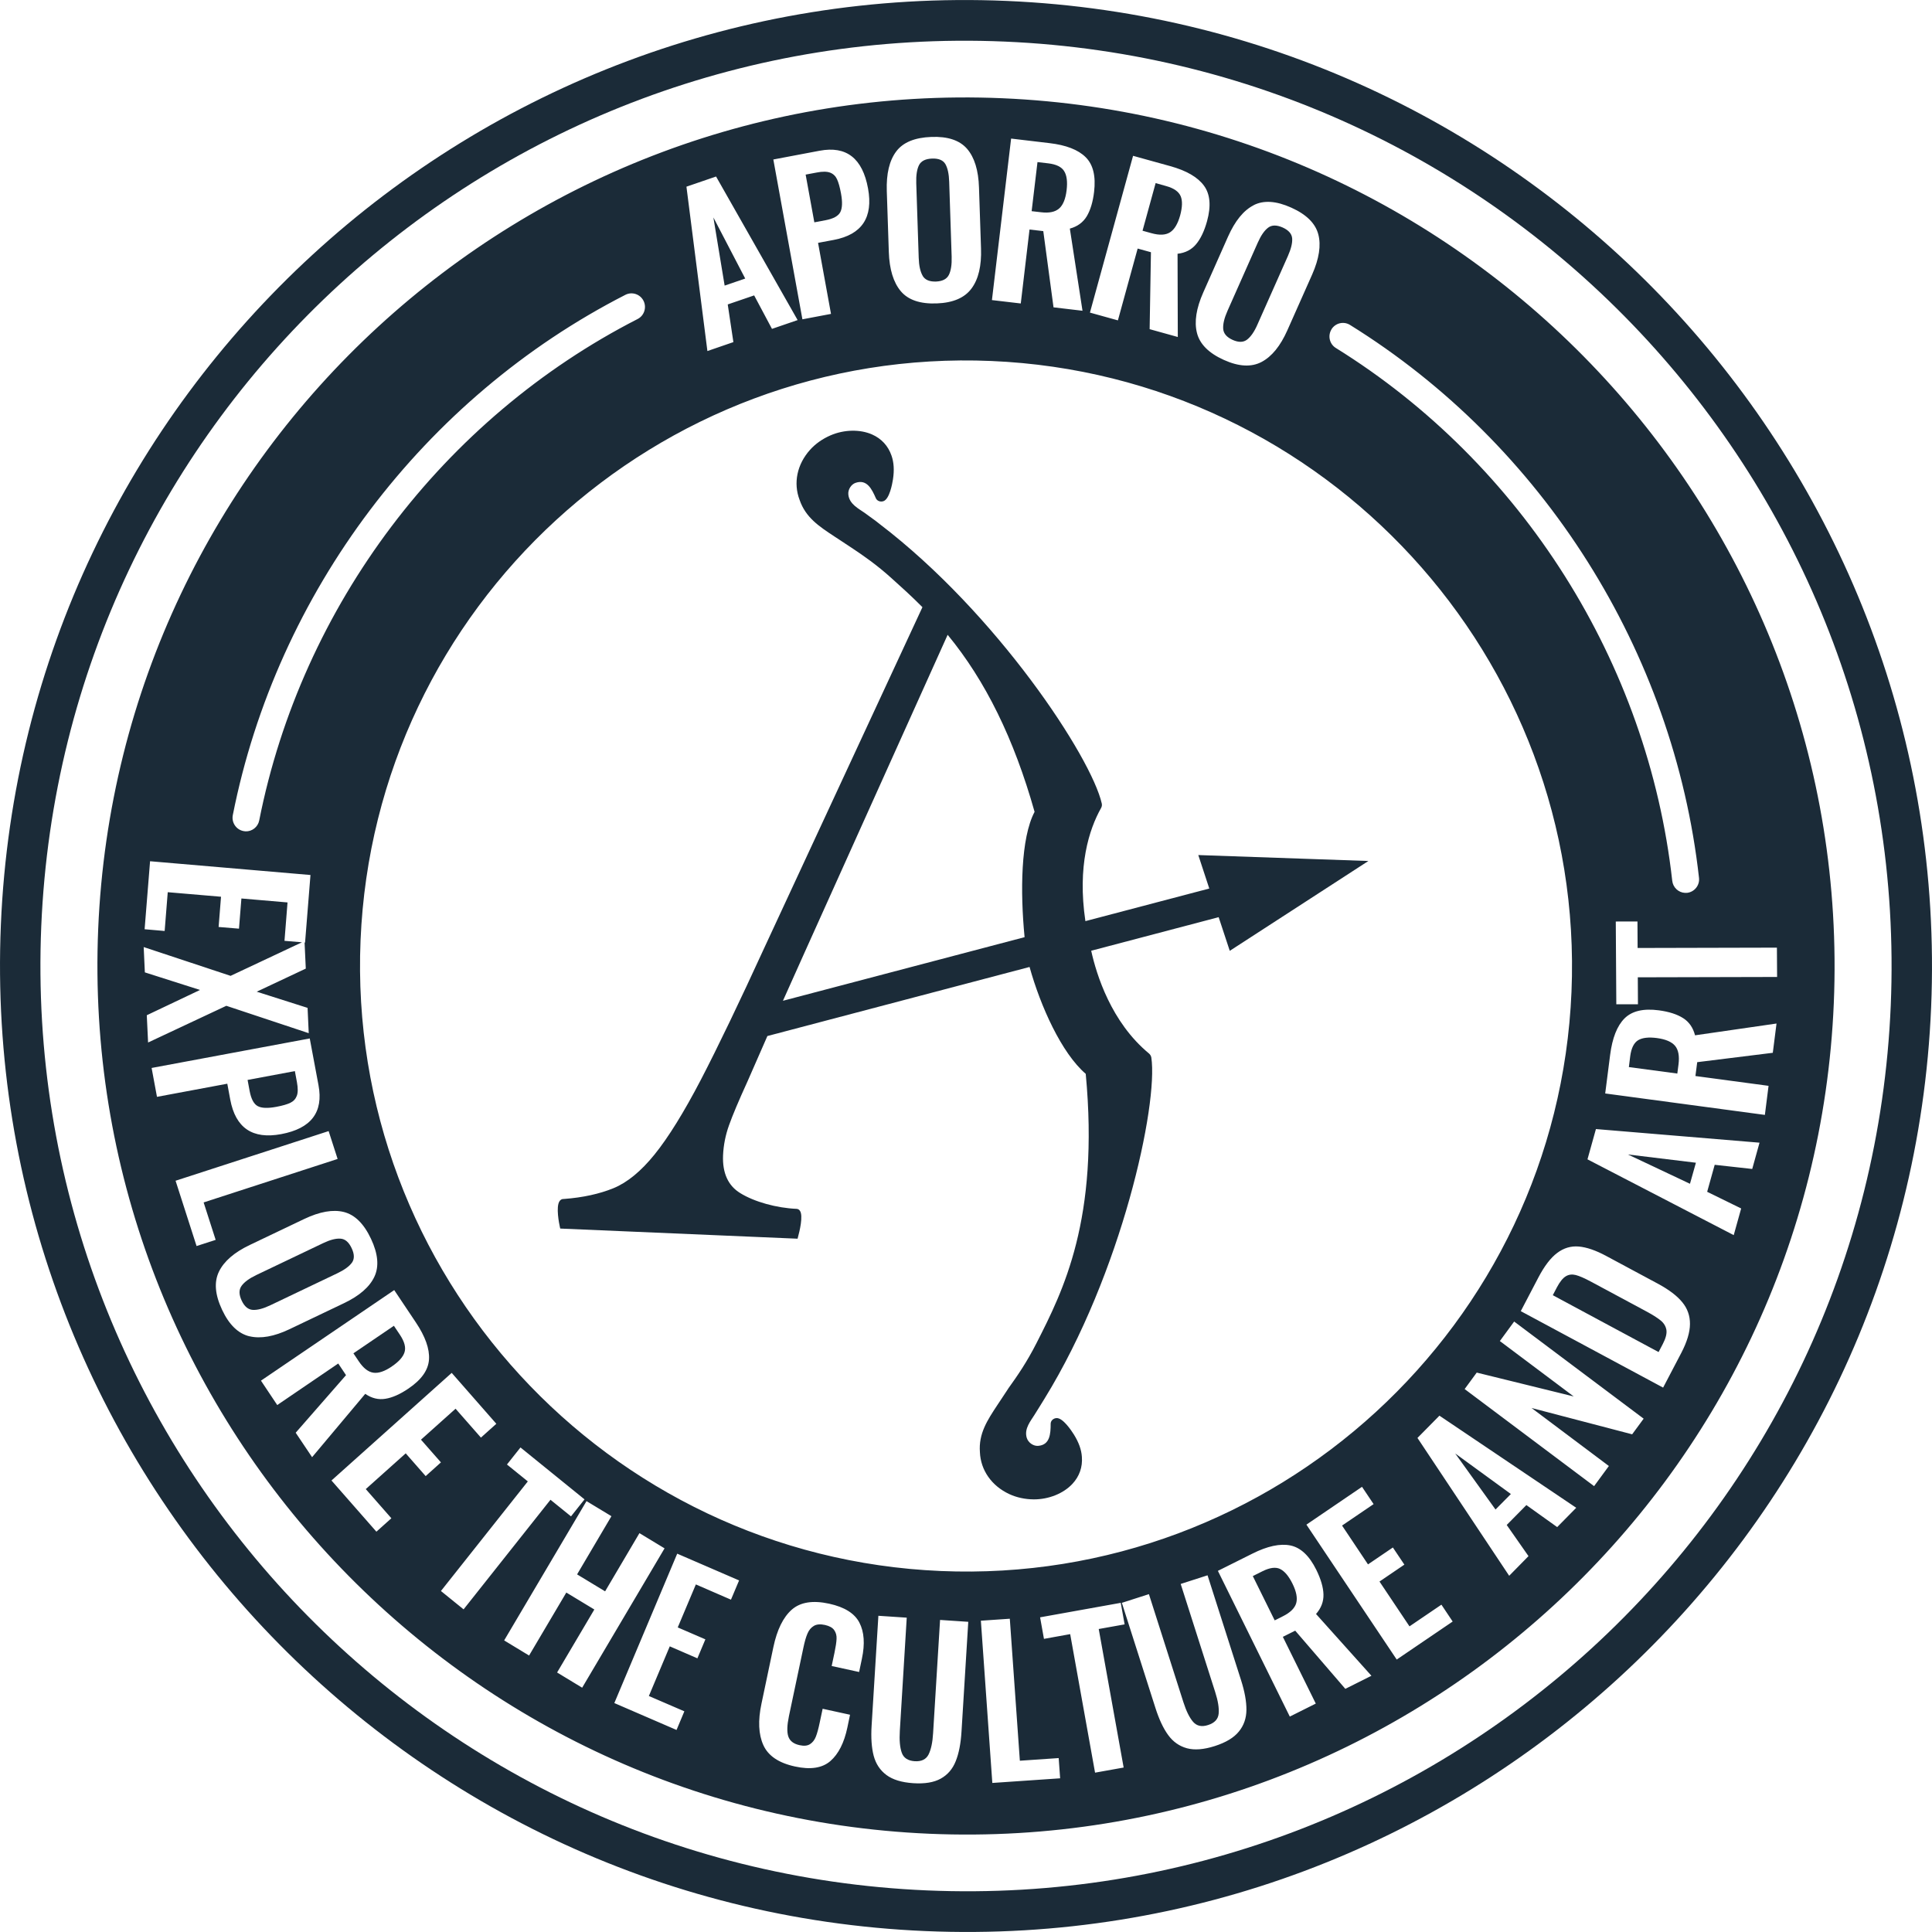 <svg xmlns="http://www.w3.org/2000/svg" fill="none" viewBox="0 0 40 40" height="40" width="40">
<g clip-path="url(#clip0_16964_4069)">
<path fill="#1B2B38" d="M20.804 0.861C31.378 1.313 39.59 10.248 39.146 20.818C38.701 31.389 29.769 39.591 19.195 39.139C8.622 38.688 0.41 29.752 0.854 19.182C1.298 8.611 10.23 0.409 20.804 0.861ZM20.84 0.019C9.822 -0.452 0.481 8.128 0.018 19.146C-0.445 30.164 8.142 39.511 19.16 39.981C30.178 40.452 39.519 31.872 39.982 20.854C40.445 9.836 31.858 0.489 20.84 0.019H20.84Z"></path>
<path fill="#1B2B38" d="M24.809 17.702L25.037 18.396L22.472 19.071C22.303 17.932 22.548 17.172 22.795 16.732C22.813 16.701 22.818 16.668 22.811 16.636C22.596 15.681 20.646 12.707 18.213 10.85C18.187 10.829 18.16 10.808 18.134 10.788C18.056 10.73 17.979 10.673 17.901 10.618C17.782 10.533 17.585 10.44 17.564 10.241C17.552 10.135 17.624 10.027 17.713 9.997C17.949 9.915 18.051 10.127 18.134 10.316C18.158 10.371 18.228 10.398 18.291 10.376C18.416 10.333 18.473 10.019 18.488 9.924C18.517 9.735 18.507 9.574 18.458 9.434C18.389 9.232 18.25 9.081 18.055 8.995C17.805 8.885 17.475 8.892 17.194 9.014C17.028 9.086 16.882 9.189 16.771 9.313C16.502 9.613 16.421 10.001 16.555 10.35C16.68 10.715 16.957 10.897 17.277 11.108L17.372 11.17C17.416 11.2 17.462 11.23 17.508 11.26C17.547 11.285 17.588 11.313 17.628 11.339C17.875 11.503 18.149 11.692 18.458 11.971C18.652 12.145 18.87 12.341 19.098 12.571L15.837 19.596C15.308 20.75 14.862 21.679 14.511 22.355C14.161 23.026 13.839 23.547 13.553 23.901C13.273 24.248 12.987 24.483 12.702 24.6C12.413 24.718 12.068 24.794 11.68 24.823C11.68 24.823 11.656 24.824 11.649 24.825C11.63 24.828 11.604 24.839 11.584 24.87C11.506 24.987 11.576 25.333 11.591 25.401L11.599 25.436L16.513 25.646L16.522 25.61C16.55 25.508 16.636 25.168 16.56 25.066C16.544 25.042 16.519 25.029 16.492 25.028C16.076 25.01 15.618 24.883 15.326 24.702C15.075 24.549 14.955 24.286 14.97 23.921C14.979 23.709 15.021 23.499 15.094 23.296C15.167 23.09 15.293 22.791 15.48 22.381L15.888 21.45L21.316 20.02C21.543 20.834 21.977 21.801 22.479 22.233C22.762 25.246 22.01 26.726 21.46 27.807C21.26 28.201 21.063 28.486 20.884 28.735C20.881 28.74 20.878 28.744 20.875 28.748C20.873 28.751 20.872 28.753 20.871 28.755C20.849 28.788 20.826 28.823 20.805 28.855C20.774 28.902 20.744 28.947 20.715 28.991L20.652 29.086C20.441 29.405 20.259 29.681 20.288 30.065C20.303 30.439 20.531 30.764 20.897 30.934C21.048 31.004 21.223 31.042 21.404 31.043C21.711 31.044 22.016 30.922 22.202 30.723C22.348 30.567 22.416 30.373 22.399 30.161C22.389 30.012 22.334 29.861 22.233 29.699C22.181 29.617 22.005 29.351 21.873 29.36C21.806 29.364 21.753 29.416 21.753 29.477C21.752 29.683 21.741 29.917 21.492 29.935C21.398 29.942 21.29 29.872 21.258 29.77C21.199 29.578 21.343 29.416 21.419 29.291C21.469 29.21 21.606 28.993 21.622 28.964C23.23 26.357 23.981 22.867 23.837 21.895C23.831 21.863 23.815 21.834 23.788 21.811C23.005 21.163 22.701 20.178 22.592 19.684L25.231 18.989L25.461 19.686L28.331 17.826L24.808 17.703L24.809 17.702ZM21.213 19.403L16.21 20.72L16.646 19.747C16.646 19.747 19.144 14.201 19.62 13.143C20.403 14.094 20.993 15.294 21.42 16.808C21.132 17.352 21.122 18.471 21.213 19.403Z"></path>
<path fill="#1B2B38" d="M7.286 26.143C7.341 26.066 7.339 25.965 7.28 25.841C7.221 25.716 7.145 25.651 7.049 25.645C6.953 25.638 6.834 25.669 6.69 25.738L5.305 26.399C5.159 26.469 5.057 26.544 5.001 26.623C4.944 26.702 4.945 26.803 5.004 26.928C5.061 27.05 5.138 27.114 5.235 27.12C5.332 27.125 5.453 27.093 5.599 27.023L6.984 26.362C7.13 26.292 7.231 26.219 7.286 26.142V26.143Z"></path>
<path fill="#1B2B38" d="M5.334 22.9C5.413 22.944 5.542 22.949 5.72 22.916C5.849 22.892 5.946 22.864 6.012 22.832C6.077 22.8 6.121 22.752 6.145 22.688C6.17 22.623 6.17 22.53 6.148 22.407L6.105 22.176L5.126 22.359L5.169 22.591C5.2 22.753 5.255 22.857 5.334 22.9V22.9Z"></path>
<path fill="#1B2B38" d="M15.429 5.767L14.77 4.502L15.003 5.913L15.429 5.767Z"></path>
<path fill="#1B2B38" d="M26.502 32.483C26.409 32.44 26.289 32.456 26.14 32.53L25.938 32.631L26.391 33.548L26.563 33.462C26.716 33.385 26.808 33.294 26.837 33.19C26.866 33.086 26.84 32.951 26.759 32.787C26.68 32.629 26.595 32.528 26.502 32.484V32.483Z"></path>
<path fill="#1B2B38" d="M8.113 28.29C8.258 28.192 8.346 28.093 8.376 27.994C8.406 27.896 8.374 27.777 8.281 27.637L8.155 27.449L7.317 28.019L7.425 28.18C7.521 28.325 7.622 28.404 7.729 28.42C7.835 28.436 7.963 28.393 8.113 28.291V28.29Z"></path>
<path fill="#1B2B38" d="M21.928 4.317C22.009 4.246 22.061 4.12 22.083 3.938C22.104 3.762 22.087 3.63 22.032 3.543C21.978 3.455 21.869 3.402 21.704 3.382L21.48 3.356L21.359 4.372L21.55 4.394C21.721 4.415 21.846 4.389 21.927 4.317H21.928Z"></path>
<path fill="#1B2B38" d="M24.224 4.81C24.315 4.752 24.385 4.635 24.434 4.459C24.48 4.288 24.484 4.155 24.444 4.061C24.403 3.966 24.303 3.896 24.143 3.852L23.926 3.791L23.655 4.777L23.84 4.828C24.005 4.874 24.133 4.868 24.224 4.81H24.224Z"></path>
<path fill="#1B2B38" d="M17.089 4.56C17.25 4.53 17.352 4.475 17.396 4.395C17.439 4.315 17.445 4.184 17.412 4.005C17.388 3.874 17.36 3.776 17.329 3.709C17.298 3.644 17.25 3.598 17.186 3.574C17.122 3.55 17.029 3.548 16.909 3.572L16.68 3.615L16.86 4.603L17.089 4.56V4.56Z"></path>
<path fill="#1B2B38" d="M19.102 5.71C19.151 5.794 19.244 5.834 19.38 5.829C19.513 5.823 19.602 5.778 19.646 5.69C19.689 5.603 19.708 5.477 19.703 5.314L19.652 3.764C19.647 3.601 19.62 3.479 19.573 3.397C19.525 3.316 19.433 3.278 19.297 3.283C19.161 3.288 19.071 3.333 19.027 3.419C18.984 3.505 18.965 3.629 18.97 3.79L19.021 5.339C19.026 5.502 19.054 5.626 19.103 5.71H19.102Z"></path>
<path fill="#1B2B38" d="M25.522 7.038C25.644 7.092 25.743 7.09 25.82 7.031C25.897 6.971 25.97 6.867 26.035 6.717L26.664 5.302C26.73 5.152 26.76 5.031 26.753 4.936C26.745 4.841 26.68 4.766 26.556 4.71C26.431 4.655 26.331 4.656 26.255 4.714C26.178 4.772 26.107 4.874 26.042 5.021L25.413 6.438C25.347 6.587 25.318 6.71 25.325 6.808C25.332 6.906 25.398 6.982 25.522 7.038L25.522 7.038Z"></path>
<path fill="#1B2B38" d="M34.307 21.492C34.133 21.469 34.002 21.484 33.915 21.537C33.828 21.591 33.774 21.701 33.752 21.867L33.724 22.093L34.727 22.227L34.752 22.035C34.773 21.863 34.75 21.736 34.68 21.652C34.61 21.57 34.486 21.516 34.306 21.492H34.307Z"></path>
<path fill="#1B2B38" d="M34.063 27.139L32.935 26.533C32.804 26.463 32.701 26.418 32.624 26.398C32.547 26.379 32.478 26.387 32.417 26.425C32.356 26.462 32.294 26.539 32.233 26.655L32.149 26.816L34.339 27.993L34.427 27.825C34.489 27.706 34.513 27.609 34.501 27.533C34.487 27.457 34.448 27.392 34.381 27.338C34.315 27.284 34.209 27.217 34.063 27.139V27.139Z"></path>
<path fill="#1B2B38" d="M31.281 30.932L30.129 30.093L30.963 31.253L31.281 30.932Z"></path>
<path fill="#1B2B38" d="M35.112 24.073L33.704 23.902L34.989 24.509L35.112 24.073Z"></path>
<path fill="#1B2B38" d="M20.755 2.034C10.848 1.611 2.45 9.325 2.033 19.232C1.617 29.138 9.338 37.542 19.245 37.966C29.152 38.389 37.55 30.674 37.967 20.768C38.383 10.862 30.662 2.458 20.755 2.034ZM36.793 20.227L33.909 20.234L33.912 20.792L33.464 20.793L33.453 19.079L33.902 19.078L33.905 19.627L36.789 19.62L36.793 20.228L36.793 20.227ZM27.566 6.819C27.647 6.687 27.819 6.646 27.95 6.727C31.951 9.21 34.653 13.489 35.176 18.174C35.194 18.328 35.083 18.467 34.931 18.485C34.916 18.486 34.902 18.487 34.887 18.486C34.752 18.48 34.638 18.376 34.622 18.236C34.118 13.722 31.515 9.598 27.658 7.205C27.526 7.124 27.486 6.951 27.567 6.819L27.566 6.819ZM32.536 20.536C32.245 27.443 26.386 32.821 19.474 32.526C12.562 32.23 7.175 26.371 7.465 19.464C7.755 12.557 13.614 7.179 20.527 7.474C27.438 7.769 32.826 13.629 32.536 20.536ZM25.955 4.248C26.163 4.141 26.425 4.159 26.737 4.3C27.048 4.44 27.234 4.624 27.294 4.852C27.354 5.079 27.311 5.356 27.167 5.683L26.654 6.837C26.509 7.164 26.331 7.382 26.119 7.494C25.907 7.605 25.647 7.591 25.339 7.452C25.026 7.311 24.84 7.124 24.782 6.894C24.723 6.662 24.767 6.382 24.913 6.053L25.425 4.899C25.571 4.572 25.747 4.355 25.956 4.249L25.955 4.248ZM23.459 3.226L24.227 3.439C24.563 3.532 24.796 3.667 24.926 3.843C25.055 4.018 25.077 4.263 24.991 4.578C24.934 4.784 24.858 4.944 24.763 5.057C24.669 5.17 24.541 5.236 24.38 5.254L24.385 6.977L23.802 6.815L23.829 5.222L23.554 5.146L23.145 6.633L22.566 6.472L23.459 3.226H23.459ZM20.934 2.869L21.726 2.963C22.072 3.003 22.323 3.101 22.477 3.254C22.633 3.408 22.69 3.647 22.652 3.972C22.627 4.184 22.575 4.353 22.499 4.48C22.422 4.606 22.305 4.691 22.15 4.733L22.412 6.434L21.812 6.363L21.6 4.785L21.315 4.752L21.134 6.283L20.537 6.213L20.934 2.869ZM18.555 3.136C18.696 2.947 18.938 2.848 19.282 2.835C19.623 2.822 19.869 2.904 20.023 3.082C20.175 3.259 20.258 3.526 20.269 3.883L20.311 5.146C20.323 5.503 20.258 5.779 20.115 5.972C19.972 6.166 19.733 6.269 19.395 6.282C19.052 6.295 18.803 6.211 18.65 6.029C18.497 5.847 18.414 5.576 18.402 5.217L18.36 3.954C18.349 3.597 18.413 3.325 18.555 3.136H18.555ZM16.969 3.121C17.524 3.016 17.858 3.277 17.972 3.903C18.081 4.502 17.845 4.857 17.263 4.967L16.937 5.028L17.205 6.499L16.613 6.611L16.011 3.302L16.968 3.121L16.969 3.121ZM14.825 3.654L16.514 6.627L15.983 6.809L15.614 6.116L15.067 6.303L15.184 7.083L14.646 7.268L14.212 3.865L14.824 3.655L14.825 3.654ZM12.948 6.104C13.085 6.034 13.253 6.089 13.323 6.227C13.393 6.366 13.338 6.535 13.201 6.605C9.174 8.664 6.246 12.544 5.367 16.986C5.34 17.123 5.217 17.218 5.082 17.212C5.068 17.211 5.053 17.209 5.039 17.206C4.888 17.176 4.79 17.028 4.82 16.876C5.732 12.267 8.77 8.24 12.948 6.104V6.104ZM3.04 21.019L4.141 20.496L2.999 20.132L2.975 19.608L4.774 20.204L6.252 19.509L5.89 19.479L5.953 18.684L4.998 18.602L4.948 19.227L4.526 19.192L4.576 18.566L3.473 18.472L3.409 19.275L2.994 19.239L3.107 17.831L6.428 18.116L6.316 19.515L6.306 19.514L6.331 20.054L5.315 20.532L6.368 20.867L6.392 21.391L4.686 20.824L3.066 21.584L3.039 21.019H3.04ZM3.139 22.111L6.413 21.5L6.594 22.467C6.699 23.028 6.441 23.365 5.821 23.481C5.229 23.591 4.877 23.354 4.767 22.766L4.706 22.437L3.25 22.709L3.139 22.111H3.139ZM4.07 25.799L3.635 24.446L6.804 23.418L6.99 23.995L4.216 24.895L4.465 25.67L4.07 25.798V25.799ZM5.165 27.667C4.933 27.611 4.744 27.429 4.599 27.12C4.451 26.806 4.429 26.543 4.533 26.328C4.637 26.113 4.85 25.929 5.171 25.776L6.3 25.237C6.62 25.085 6.893 25.037 7.119 25.093C7.346 25.15 7.534 25.335 7.681 25.648C7.828 25.96 7.851 26.222 7.751 26.434C7.651 26.646 7.441 26.829 7.122 26.981L5.993 27.52C5.674 27.672 5.398 27.721 5.165 27.666V27.667ZM6.462 30.17L6.122 29.663L7.164 28.471L7.003 28.23L5.74 29.09L5.403 28.585L8.162 26.71L8.609 27.378C8.805 27.671 8.896 27.927 8.882 28.145C8.868 28.365 8.727 28.565 8.459 28.747C8.284 28.866 8.124 28.937 7.98 28.96C7.835 28.984 7.696 28.95 7.562 28.858L6.462 30.169V30.17ZM8.813 30.561L8.4 30.09L7.573 30.83L8.103 31.434L7.793 31.712L6.863 30.652L9.352 28.424L10.276 29.478L9.957 29.764L9.432 29.166L8.716 29.807L9.129 30.277L8.813 30.561V30.561ZM9.129 32.94L10.928 30.671L10.496 30.321L10.776 29.968L12.102 31.043L11.822 31.395L11.397 31.051L9.598 33.32L9.129 32.94L9.129 32.94ZM11.534 34.627L12.305 33.323L11.725 32.972L10.954 34.276L10.438 33.963L12.143 31.079L12.659 31.391L11.948 32.596L12.528 32.947L13.239 31.742L13.759 32.057L12.053 34.942L11.534 34.627H11.534ZM15.133 33.119L14.407 32.804L14.032 33.694L14.604 33.941L14.439 34.334L13.867 34.086L13.434 35.114L14.169 35.431L14.007 35.817L12.719 35.26L14.021 32.167L15.302 32.721L15.134 33.119H15.133ZM17.845 34.341L17.787 34.617L17.219 34.493L17.279 34.209C17.303 34.093 17.317 34 17.32 33.932C17.324 33.863 17.308 33.803 17.272 33.751C17.237 33.699 17.172 33.664 17.08 33.643C16.984 33.622 16.907 33.628 16.849 33.663C16.792 33.697 16.748 33.749 16.718 33.821C16.687 33.892 16.66 33.987 16.635 34.106L16.334 35.531C16.295 35.719 16.29 35.858 16.321 35.951C16.352 36.044 16.429 36.105 16.555 36.132C16.645 36.152 16.717 36.145 16.77 36.111C16.823 36.077 16.864 36.026 16.891 35.957C16.918 35.888 16.944 35.794 16.969 35.674L17.032 35.378L17.599 35.502L17.544 35.766C17.477 36.083 17.36 36.314 17.193 36.46C17.025 36.606 16.78 36.644 16.458 36.573C16.122 36.5 15.904 36.352 15.804 36.13C15.704 35.909 15.691 35.623 15.765 35.275L16.012 34.101C16.088 33.741 16.215 33.483 16.393 33.326C16.571 33.17 16.829 33.129 17.168 33.203C17.486 33.273 17.694 33.403 17.793 33.595C17.892 33.786 17.91 34.035 17.845 34.34V34.341ZM19.907 35.849C19.892 36.098 19.852 36.303 19.787 36.464C19.723 36.625 19.62 36.745 19.478 36.824C19.337 36.903 19.146 36.935 18.907 36.919C18.667 36.903 18.482 36.846 18.352 36.749C18.221 36.651 18.134 36.52 18.089 36.353C18.045 36.186 18.03 35.977 18.046 35.725L18.186 33.453L18.773 33.492L18.63 35.835C18.618 36.029 18.631 36.179 18.67 36.288C18.708 36.396 18.797 36.454 18.936 36.464C19.077 36.473 19.173 36.427 19.225 36.325C19.276 36.222 19.308 36.075 19.319 35.881L19.463 33.539L20.047 33.578L19.907 35.85V35.849ZM20.545 36.914L20.308 33.555L20.907 33.514L21.115 36.454L21.919 36.399L21.949 36.818L20.546 36.914L20.545 36.914ZM22.672 36.701L22.157 33.833L21.614 33.931L21.534 33.485L23.204 33.185L23.284 33.631L22.748 33.727L23.264 36.595L22.672 36.701ZM25.649 35.85C25.546 35.977 25.381 36.076 25.152 36.15C24.924 36.223 24.731 36.238 24.575 36.196C24.418 36.153 24.288 36.063 24.187 35.924C24.085 35.785 23.996 35.595 23.92 35.355L23.227 33.185L23.787 33.005L24.501 35.242C24.56 35.427 24.627 35.562 24.702 35.649C24.777 35.735 24.88 35.758 25.012 35.715C25.147 35.672 25.22 35.593 25.231 35.479C25.242 35.365 25.218 35.215 25.159 35.031L24.445 32.794L25.001 32.615L25.694 34.784C25.77 35.022 25.807 35.227 25.806 35.401C25.804 35.575 25.752 35.725 25.649 35.85V35.85ZM27.853 34.965L26.816 33.761L26.56 33.889L27.242 35.271L26.704 35.54L25.215 32.523L25.928 32.167C26.24 32.01 26.503 31.954 26.716 31.997C26.929 32.041 27.108 32.209 27.253 32.502C27.347 32.694 27.397 32.863 27.401 33.011C27.405 33.159 27.354 33.294 27.247 33.416L28.394 34.695L27.853 34.966V34.965ZM28.918 34.36L27.048 31.566L28.199 30.783L28.439 31.141L27.786 31.585L28.323 32.389L28.838 32.039L29.076 32.394L28.561 32.744L29.182 33.672L29.843 33.223L30.076 33.572L28.918 34.359V34.36ZM32.24 31.617L31.602 31.161L31.195 31.573L31.646 32.218L31.246 32.625L29.347 29.771L29.802 29.31L32.634 31.217L32.239 31.618L32.24 31.617ZM33.792 29.696L31.709 29.151L33.31 30.352L33.004 30.769L30.324 28.759L30.574 28.418L32.582 28.912L31.053 27.765L31.349 27.361L34.03 29.372L33.792 29.696V29.696ZM34.809 28.011L34.433 28.729L31.486 27.146L31.85 26.45C31.975 26.211 32.105 26.041 32.241 25.94C32.376 25.838 32.525 25.794 32.687 25.808C32.849 25.822 33.04 25.887 33.258 26.005L34.331 26.581C34.554 26.702 34.72 26.827 34.828 26.959C34.937 27.09 34.99 27.241 34.989 27.412C34.988 27.583 34.928 27.782 34.809 28.011ZM36.277 24.202L35.501 24.116L35.345 24.675L36.049 25.02L35.895 25.572L32.867 24.003L33.042 23.376L36.429 23.658L36.278 24.202L36.277 24.202ZM36.616 22.481L36.54 23.083L33.234 22.639L33.336 21.841C33.381 21.491 33.48 21.239 33.634 21.085C33.788 20.931 34.025 20.875 34.347 20.918C34.556 20.946 34.723 21 34.847 21.079C34.971 21.158 35.053 21.276 35.094 21.435L36.781 21.191L36.704 21.797L35.139 21.991L35.102 22.278L36.616 22.481Z"></path>
</g>
<defs>
<clipPath id="clip0_16964_4069">
<rect fill="white" height="40" width="40"></rect>
</clipPath>
</defs>
</svg>

